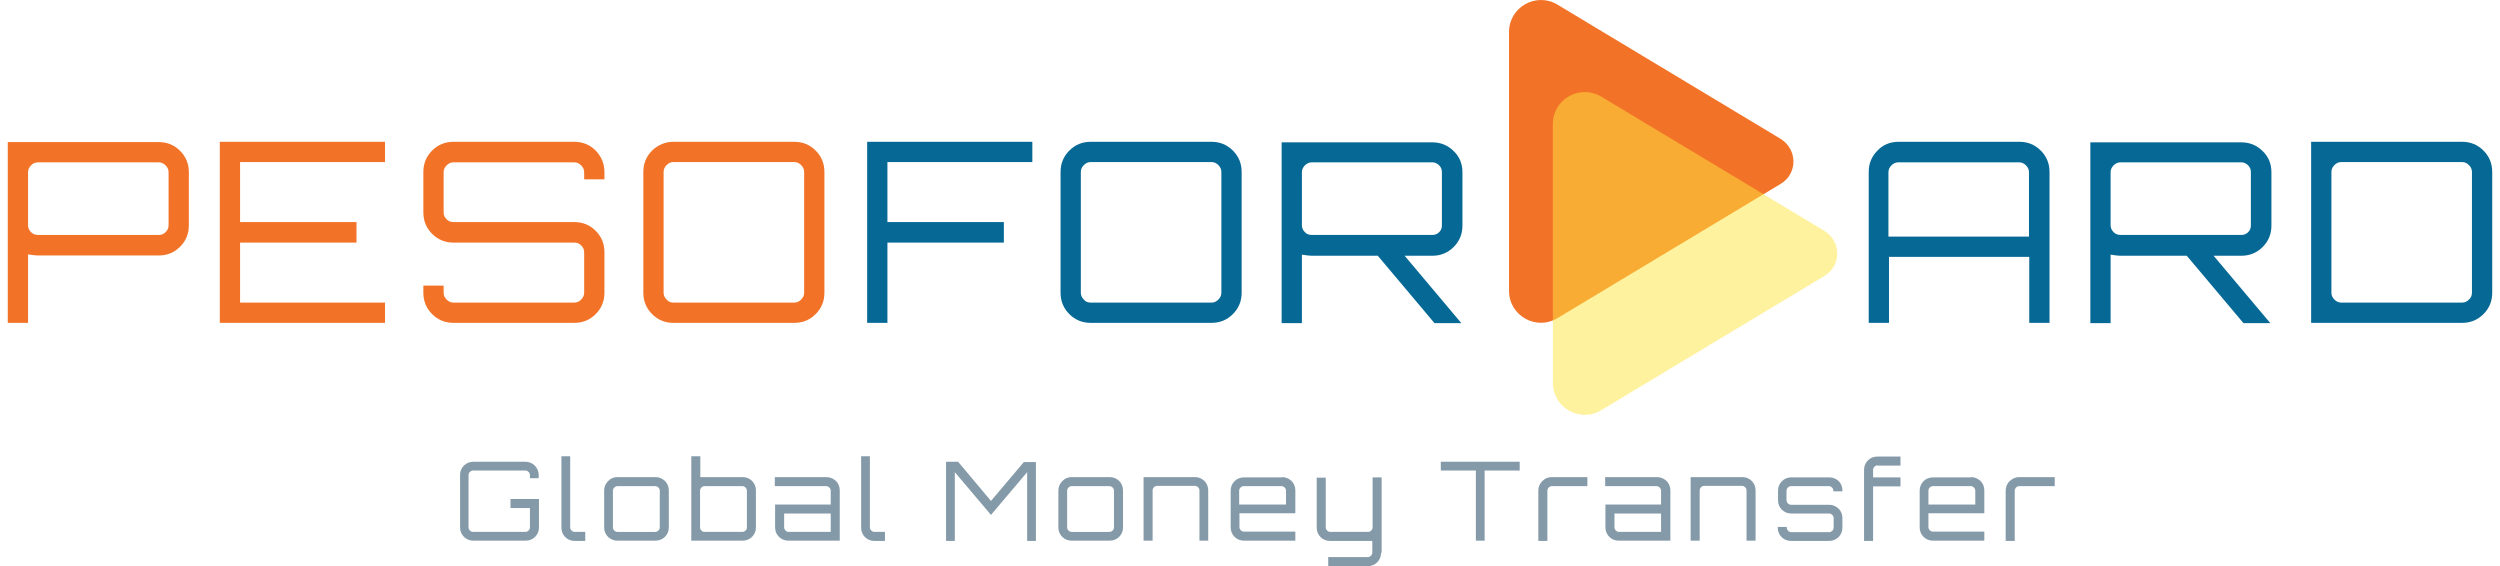 <?xml version="1.0" encoding="utf-8"?>
<!-- Generator: Adobe Illustrator 16.0.0, SVG Export Plug-In . SVG Version: 6.00 Build 0)  -->
<!DOCTYPE svg PUBLIC "-//W3C//DTD SVG 1.1//EN" "http://www.w3.org/Graphics/SVG/1.1/DTD/svg11.dtd">
<svg version="1.1" id="Layer_1" xmlns="http://www.w3.org/2000/svg" xmlns:xlink="http://www.w3.org/1999/xlink" x="0px" y="0px"
	 width="1157.562px" height="262.136px" viewBox="100.62 252.895 1157.562 262.136"
	 enable-background="new 100.62 252.895 1157.562 262.136" xml:space="preserve">
<g>
	<g opacity="0.5">
		<path fill="#0A3551" d="M350.046,472.792v1.522h-4.059v-1.522c0-0.508-0.254-1.015-0.634-1.396s-0.888-0.634-1.396-0.634h-24.354
			c-0.507,0-1.015,0.253-1.396,0.634s-0.634,0.888-0.634,1.396v24.354c0,0.507,0.254,1.015,0.634,1.396
			c0.38,0.38,0.888,0.634,1.396,0.634h24.354c0.508,0,1.015-0.254,1.396-0.634c0.38-0.381,0.634-0.889,0.634-1.396v-9.006h-9.006
			v-4.187h13.192v13.192c0,1.648-0.634,3.171-1.776,4.312s-2.664,1.775-4.313,1.775h-24.354c-1.648,0-3.171-0.634-4.312-1.775
			s-1.776-2.664-1.776-4.312v-24.354c0-1.649,0.634-3.171,1.776-4.312s2.664-1.776,4.312-1.776h24.228
			c1.649,0,3.171,0.635,4.313,1.776C349.412,469.748,350.046,471.143,350.046,472.792z"/>
		<path fill="#0A3551" d="M360.447,464.166h4.186v32.98c0,0.507,0.254,1.015,0.635,1.396c0.38,0.38,0.888,0.634,1.395,0.634h4.947
			v4.186h-4.947c-1.649,0-3.171-0.634-4.313-1.775s-1.775-2.664-1.775-4.312v-33.107H360.447z"/>
		<path fill="#0A3551" d="M386.451,473.807h17.631c1.775,0,3.171,0.635,4.439,1.775c1.142,1.143,1.776,2.664,1.776,4.313v17.251
			c0,1.648-0.635,3.171-1.776,4.312s-2.664,1.775-4.439,1.775h-17.631c-1.649,0-3.171-0.634-4.313-1.775s-1.776-2.664-1.776-4.312
			v-17.124c0-1.649,0.634-3.172,1.776-4.313C383.279,474.441,384.802,473.807,386.451,473.807z M404.082,477.992h-17.631
			c-0.507,0-1.015,0.254-1.396,0.635s-0.634,0.888-0.634,1.396v17.124c0,0.507,0.254,1.015,0.634,1.396
			c0.38,0.38,0.888,0.634,1.396,0.634h17.631c0.508,0,1.015-0.254,1.396-0.634c0.38-0.381,0.634-0.889,0.634-1.396v-17.124
			c0-0.508-0.254-1.015-0.634-1.396C405.097,478.246,404.59,477.992,404.082,477.992z"/>
		<path fill="#0A3551" d="M444.546,473.807c1.648,0,3.171,0.635,4.312,1.775c1.142,1.143,1.776,2.664,1.776,4.313v17.251
			c0,1.648-0.635,3.171-1.776,4.312s-2.664,1.775-4.312,1.775h-23.847v-39.068h4.186v9.641H444.546z M446.448,497.146v-17.124
			c0-0.508-0.254-1.015-0.634-1.396c-0.381-0.381-0.889-0.635-1.396-0.635h-17.632c-0.507,0-1.015,0.254-1.395,0.635
			c-0.381,0.381-0.635,0.888-0.635,1.396v17.124c0,0.507,0.254,1.015,0.635,1.396c0.38,0.38,0.888,0.634,1.395,0.634h17.632
			c0.507,0,1.015-0.254,1.396-0.634C446.321,498.161,446.448,497.653,446.448,497.146z"/>
		<path fill="#0A3551" d="M483.233,473.807c1.776,0,3.171,0.635,4.439,1.775c1.142,1.143,1.776,2.664,1.776,4.313v23.339h-23.847
			c-1.649,0-3.172-0.634-4.313-1.775s-1.775-2.664-1.775-4.312v-10.655h25.75v-6.469c0-0.508-0.254-1.015-0.635-1.396
			s-0.888-0.635-1.396-0.635h-23.847v-4.186H483.233z M485.264,499.176v-8.499h-21.564v6.47c0,0.507,0.254,1.015,0.635,1.396
			c0.38,0.38,0.888,0.634,1.395,0.634H485.264z"/>
		<path fill="#0A3551" d="M499.216,464.166h4.187v32.98c0,0.507,0.254,1.015,0.634,1.396c0.381,0.38,0.888,0.634,1.396,0.634h4.947
			v4.186h-4.947c-1.648,0-3.171-0.634-4.312-1.775s-1.776-2.664-1.776-4.312v-33.107H499.216z"/>
		<path fill="#0A3551" d="M559.468,484.842l15.222-18.012h5.581v36.531h-4.059v-31.838l-16.744,19.788l-16.743-19.788v31.838h-4.06
			v-36.658h5.581L559.468,484.842z"/>
		<path fill="#0A3551" d="M596.761,473.807h17.631c1.776,0,3.172,0.635,4.44,1.775c1.142,1.143,1.775,2.664,1.775,4.313v17.251
			c0,1.648-0.634,3.171-1.775,4.312s-2.664,1.775-4.44,1.775h-17.631c-1.649,0-3.171-0.634-4.313-1.775
			c-1.141-1.142-1.775-2.664-1.775-4.312v-17.124c0-1.649,0.635-3.172,1.775-4.313C593.59,474.441,595.111,473.807,596.761,473.807z
			 M614.392,477.992h-17.631c-0.508,0-1.015,0.254-1.396,0.635s-0.635,0.888-0.635,1.396v17.124c0,0.507,0.254,1.015,0.635,1.396
			c0.381,0.38,0.888,0.634,1.396,0.634h17.631c0.508,0,1.016-0.254,1.396-0.634c0.381-0.381,0.635-0.889,0.635-1.396v-17.124
			c0-0.508-0.254-1.015-0.635-1.396C615.407,478.246,614.899,477.992,614.392,477.992z"/>
		<path fill="#0A3551" d="M653.968,473.807c1.649,0,3.171,0.635,4.312,1.775c1.142,1.143,1.776,2.664,1.776,4.313v23.339h-4.06
			v-23.339c0-0.508-0.253-1.015-0.634-1.396s-0.888-0.635-1.396-0.635h-17.632c-0.507,0-1.015,0.254-1.395,0.635
			c-0.381,0.381-0.635,0.888-0.635,1.396v23.339h-4.186v-29.428H653.968L653.968,473.807z"/>
		<path fill="#0A3551" d="M694.178,473.807c1.776,0,3.171,0.635,4.439,1.775c1.142,1.143,1.776,2.664,1.776,4.313v10.654h-25.877
			v6.47c0,0.507,0.254,1.015,0.635,1.396c0.38,0.38,0.888,0.634,1.395,0.634h23.848v4.186h-23.847c-1.649,0-3.172-0.634-4.313-1.775
			s-1.775-2.664-1.775-4.312v-17.124c0-1.649,0.634-3.172,1.775-4.313s2.664-1.775,4.313-1.775h17.631V473.807z M674.517,486.491
			h21.563v-6.469c0-0.508-0.253-1.015-0.634-1.396s-0.888-0.635-1.396-0.635H676.42c-0.508,0-1.016,0.254-1.396,0.635
			c-0.381,0.381-0.635,0.888-0.635,1.396v6.469H674.517z"/>
		<path fill="#0A3551" d="M740.096,508.816c0,1.775-0.634,3.171-1.775,4.439c-1.142,1.142-2.664,1.775-4.312,1.775h-18.393v-4.186
			h18.393c0.507,0,1.015-0.254,1.395-0.635c0.381-0.38,0.635-0.888,0.635-1.395v-5.455h-19.661c-1.649,0-3.171-0.634-4.312-1.775
			s-1.776-2.664-1.776-4.312v-23.213h4.186v23.086c0,0.507,0.254,1.015,0.635,1.396c0.381,0.38,0.888,0.634,1.396,0.634h17.631
			c0.508,0,1.015-0.254,1.396-0.634c0.381-0.381,0.635-0.889,0.635-1.396v-23.213h4.186v34.883H740.096z"/>
		<path fill="#0A3551" d="M767.748,466.703h36.531v4.06h-16.235v32.472h-4.06v-32.472h-16.236V466.703z"/>
		<path fill="#0A3551" d="M819.121,473.807h16.489v4.186h-16.489c-0.508,0-1.016,0.254-1.396,0.635
			c-0.381,0.381-0.634,0.888-0.634,1.396v23.339h-4.187v-23.339c0-1.649,0.634-3.172,1.776-4.313
			C815.949,474.441,817.345,473.807,819.121,473.807z"/>
		<path fill="#0A3551" d="M867.829,473.807c1.776,0,3.172,0.635,4.44,1.775c1.141,1.143,1.775,2.664,1.775,4.313v23.339h-23.974
			c-1.649,0-3.171-0.634-4.313-1.775c-1.141-1.142-1.775-2.664-1.775-4.312v-10.655h25.75v-6.469c0-0.508-0.254-1.015-0.635-1.396
			s-0.888-0.635-1.395-0.635h-23.848v-4.186H867.829z M869.732,499.176v-8.499h-21.564v6.47c0,0.507,0.254,1.015,0.635,1.396
			c0.381,0.38,0.888,0.634,1.396,0.634H869.732z"/>
		<path fill="#0A3551" d="M907.405,473.807c1.649,0,3.171,0.635,4.312,1.775c1.142,1.143,1.776,2.664,1.776,4.313v23.339h-4.186
			v-23.339c0-0.508-0.254-1.015-0.635-1.396s-0.888-0.635-1.396-0.635h-17.632c-0.507,0-1.014,0.254-1.395,0.635
			s-0.635,0.888-0.635,1.396v23.339h-4.186v-29.428H907.405L907.405,473.807z"/>
		<path fill="#0A3551" d="M953.704,480.022v0.38h-4.187v-0.38c0-0.508-0.253-1.015-0.634-1.396s-0.888-0.635-1.396-0.635h-17.631
			c-0.508,0-1.016,0.254-1.396,0.635c-0.381,0.381-0.635,0.888-0.635,1.396v4.566c0,0.507,0.254,1.015,0.635,1.395
			c0.38,0.381,0.888,0.635,1.396,0.635h17.631c1.776,0,3.172,0.634,4.439,1.775c1.143,1.142,1.776,2.664,1.776,4.313v4.566
			c0,1.648-0.634,3.171-1.776,4.312c-1.142,1.142-2.663,1.775-4.439,1.775h-17.631c-1.649,0-3.172-0.634-4.313-1.775
			s-1.775-2.664-1.775-4.312v-0.381h4.186v0.381c0,0.507,0.254,1.015,0.634,1.395c0.381,0.381,0.889,0.635,1.396,0.635h17.632
			c0.508,0,1.015-0.254,1.396-0.635c0.38-0.38,0.634-0.888,0.634-1.395v-4.566c0-0.508-0.254-1.015-0.634-1.396
			c-0.381-0.381-0.888-0.635-1.396-0.635h-17.632c-1.648,0-3.171-0.634-4.312-1.775s-1.776-2.664-1.776-4.312v-4.566
			c0-1.649,0.635-3.172,1.776-4.313s2.664-1.775,4.312-1.775h17.632c1.775,0,3.171,0.634,4.439,1.775
			C953.069,476.851,953.704,478.246,953.704,480.022z"/>
		<path fill="#0A3551" d="M969.94,468.353c-0.508,0-1.015,0.254-1.396,0.634c-0.381,0.381-0.635,0.888-0.635,1.396v3.552h12.686
			v4.186H967.91v25.242h-4.186v-32.979c0-1.776,0.635-3.171,1.776-4.312s2.663-1.776,4.312-1.776h10.782v4.187H969.94V468.353z"/>
		<path fill="#0A3551" d="M1013.194,473.807c1.776,0,3.171,0.635,4.439,1.775c1.142,1.143,1.776,2.664,1.776,4.313v10.654h-25.877
			v6.47c0,0.507,0.254,1.015,0.635,1.396c0.38,0.38,0.888,0.634,1.395,0.634h23.848v4.186h-23.848c-1.648,0-3.171-0.634-4.312-1.775
			s-1.775-2.664-1.775-4.312v-17.124c0-1.649,0.634-3.172,1.775-4.313s2.664-1.775,4.312-1.775h17.632V473.807z M993.66,486.491
			h21.564v-6.469c0-0.508-0.254-1.015-0.635-1.396s-0.888-0.635-1.396-0.635h-17.632c-0.507,0-1.015,0.254-1.395,0.635
			c-0.381,0.381-0.635,0.888-0.635,1.396v6.469H993.66z"/>
		<path fill="#0A3551" d="M1035.52,473.807h16.49v4.186h-16.49c-0.508,0-1.015,0.254-1.396,0.635s-0.634,0.888-0.634,1.396v23.339
			h-4.187v-23.339c0-1.649,0.635-3.172,1.776-4.313C1032.475,474.441,1033.87,473.807,1035.52,473.807z"/>
	</g>
	<path fill="#066895" d="M502.007,318.548h76.614v9.387h-67.101v27.779h53.909v9.513h-53.909v37.166h-9.387v-83.845H502.007z"/>
	<path fill="#066895" d="M605.64,318.548h55.938c3.933,0,7.23,1.396,9.895,4.059c2.664,2.664,4.059,5.962,4.059,9.895v55.938
		c0,3.933-1.395,7.23-4.059,9.895c-2.664,2.663-5.962,4.059-9.895,4.059H605.64c-3.933,0-7.23-1.396-9.894-4.059
		c-2.664-2.664-4.06-5.962-4.06-9.895v-55.938c0-3.933,1.396-7.23,4.06-9.895C598.409,319.943,601.707,318.548,605.64,318.548z
		 M605.64,393.006h55.938c1.269,0,2.283-0.507,3.172-1.396c0.888-0.888,1.395-1.902,1.395-3.171v-55.938
		c0-1.269-0.507-2.283-1.395-3.172c-0.889-0.888-1.903-1.395-3.172-1.395H605.64c-1.269,0-2.283,0.507-3.171,1.395
		c-0.889,0.889-1.396,1.903-1.396,3.172v55.938c0,1.269,0.507,2.283,1.396,3.171C603.229,392.626,604.371,393.006,605.64,393.006z"
		/>
	<path fill="#066895" d="M777.77,332.754v24.608c0,3.933-1.396,7.23-4.06,9.895c-2.663,2.663-5.962,4.059-9.894,4.059h-12.812
		l26.257,31.204h-12.431l-26.257-31.204h-30.57c-0.761,0-2.156-0.127-4.566-0.508v31.712h-9.387v-83.718h69.766
		c3.932,0,7.23,1.395,9.894,4.059C776.501,325.524,777.77,328.822,777.77,332.754z M708.004,361.675h55.812
		c1.269,0,2.283-0.38,3.171-1.269c0.888-0.888,1.269-1.902,1.269-3.171v-24.607c0-1.269-0.381-2.283-1.269-3.172
		c-0.888-0.888-1.902-1.395-3.171-1.395h-55.812c-1.269,0-2.283,0.507-3.171,1.395c-0.888,0.889-1.396,1.903-1.396,3.172v24.607
		c0,1.269,0.508,2.283,1.396,3.171C705.594,361.295,706.735,361.675,708.004,361.675z"/>
	<path fill="#066895" d="M979.707,318.548h55.939c3.932,0,7.229,1.396,9.894,4.059c2.664,2.664,4.06,5.962,4.06,9.895v69.892h-9.387
		v-30.569h-64.945v30.569h-9.387v-69.892c0-3.933,1.396-7.23,4.06-9.895C972.477,319.943,975.775,318.548,979.707,318.548z
		 M975.141,362.437h64.945v-29.809c0-1.269-0.508-2.283-1.396-3.172c-0.888-0.888-1.902-1.395-3.171-1.395H979.58
		c-1.268,0-2.283,0.507-3.171,1.395c-0.888,0.889-1.396,1.903-1.396,3.172v29.809H975.141z"/>
	<path fill="#066895" d="M1152.344,332.754v24.608c0,3.933-1.395,7.23-4.059,9.895c-2.664,2.663-5.962,4.059-9.895,4.059h-12.811
		l26.257,31.204h-12.431l-26.258-31.204h-30.696c-0.761,0-2.156-0.127-4.566-0.508v31.712h-9.387v-83.718h69.892
		c3.933,0,7.23,1.395,9.895,4.059C1151.076,325.524,1152.344,328.822,1152.344,332.754z M1082.452,361.675h55.938
		c1.269,0,2.283-0.38,3.172-1.269c0.888-0.888,1.269-1.902,1.269-3.171v-24.607c0-1.269-0.381-2.283-1.269-3.172
		c-0.889-0.888-1.903-1.395-3.172-1.395h-55.938c-1.269,0-2.283,0.507-3.171,1.395c-0.888,0.889-1.396,1.903-1.396,3.172v24.607
		c0,1.269,0.508,2.283,1.396,3.171C1080.169,361.295,1081.311,361.675,1082.452,361.675z"/>
	<path fill="#066895" d="M1170.736,318.548h69.893c3.932,0,7.229,1.396,9.894,4.059c2.664,2.664,4.06,5.962,4.06,9.895v55.938
		c0,3.933-1.396,7.23-4.06,9.895c-2.664,2.663-5.962,4.059-9.894,4.059h-69.893V318.548z M1245.195,388.439v-55.938
		c0-1.269-0.508-2.283-1.396-3.171c-0.888-0.889-1.902-1.396-3.171-1.396h-55.939c-1.268,0-2.283,0.507-3.171,1.396
		c-0.888,0.888-1.396,1.902-1.396,3.171v55.938c0,1.269,0.508,2.283,1.396,3.171c0.888,0.889,1.903,1.396,3.171,1.396h55.939
		c1.269,0,2.283-0.507,3.171-1.396C1244.688,390.85,1245.195,389.708,1245.195,388.439z"/>
	<g>
		<g>
			<path fill="#F27327" d="M104.219,318.675h69.892c3.933,0,7.23,1.396,9.894,4.059c2.664,2.664,4.059,5.962,4.059,9.895v24.607
				c0,3.933-1.395,7.23-4.059,9.895c-2.664,2.663-5.961,4.059-9.894,4.059h-55.938c-0.761,0-2.157-0.127-4.567-0.507v31.711h-9.386
				V318.675z M178.678,357.235v-24.607c0-1.269-0.508-2.283-1.396-3.172c-0.888-0.888-1.903-1.395-3.171-1.395h-55.938
				c-1.269,0-2.284,0.507-3.171,1.395c-0.888,0.889-1.396,1.903-1.396,3.172v24.607c0,1.269,0.508,2.283,1.396,3.171
				c0.888,0.889,1.903,1.269,3.171,1.269h55.938c1.269,0,2.284-0.38,3.171-1.269C178.17,359.519,178.678,358.504,178.678,357.235z"
				/>
			<path fill="#F27327" d="M278.886,318.548v9.387h-67.102v27.779h53.909v9.513h-53.909v27.779h67.102v9.387h-76.488v-83.845
				H278.886z"/>
			<path fill="#F27327" d="M380.489,332.628v3.298h-9.387v-3.298c0-1.269-0.507-2.283-1.395-3.172
				c-0.888-0.888-1.903-1.395-3.171-1.395h-55.939c-1.269,0-2.283,0.507-3.171,1.395c-0.888,0.889-1.396,1.903-1.396,3.172v18.646
				c0,1.269,0.507,2.283,1.396,3.172c0.888,0.888,1.902,1.269,3.171,1.269h55.939c3.932,0,7.23,1.395,9.894,4.059
				c2.664,2.664,4.059,5.962,4.059,9.894v18.773c0,3.933-1.395,7.23-4.059,9.895c-2.664,2.663-5.962,4.059-9.894,4.059h-55.939
				c-3.932,0-7.23-1.396-9.894-4.059c-2.664-2.664-4.06-5.962-4.06-9.895v-3.298h9.387v3.298c0,1.269,0.507,2.283,1.396,3.171
				c0.888,0.889,1.902,1.396,3.171,1.396h55.939c1.269,0,2.283-0.507,3.171-1.396c0.888-0.888,1.395-1.902,1.395-3.171v-18.773
				c0-1.268-0.507-2.283-1.395-3.171c-0.888-0.888-1.903-1.269-3.171-1.269h-55.939c-3.932,0-7.23-1.395-9.894-4.059
				c-2.664-2.664-4.06-5.962-4.06-9.895v-18.772c0-3.933,1.396-7.23,4.06-9.895c2.664-2.663,5.961-4.059,9.894-4.059h55.939
				c3.932,0,7.23,1.396,9.894,4.059C379.094,325.397,380.489,328.695,380.489,332.628z"/>
			<path fill="#F27327" d="M412.454,318.548h55.938c3.933,0,7.23,1.396,9.895,4.059c2.663,2.664,4.059,5.962,4.059,9.895v55.938
				c0,3.933-1.396,7.23-4.059,9.895c-2.664,2.663-5.962,4.059-9.895,4.059h-55.938c-3.933,0-7.23-1.396-9.895-4.059
				c-2.663-2.664-4.059-5.962-4.059-9.895v-55.938c0-3.933,1.396-7.23,4.059-9.895C405.351,319.943,408.648,318.548,412.454,318.548
				z M412.454,393.006h55.938c1.269,0,2.283-0.507,3.172-1.396c0.888-0.888,1.395-1.902,1.395-3.171v-55.938
				c0-1.269-0.507-2.283-1.395-3.172c-0.889-0.888-1.903-1.395-3.172-1.395h-55.938c-1.269,0-2.283,0.507-3.171,1.395
				c-0.889,0.889-1.396,1.903-1.396,3.172v55.938c0,1.269,0.507,2.283,1.396,3.171C410.171,392.626,411.186,393.006,412.454,393.006
				z"/>
		</g>
	</g>
	<path fill="#F27327" d="M925.037,338.082l-103.126,62.027c-9.767,6.089-22.578-0.888-22.578-12.558V267.683
		c0-11.543,12.685-18.646,22.578-12.558l103.126,62.027C933.028,322.1,933.028,333.389,925.037,338.082z"/>
	<path opacity="0.5" fill="#FEE740" enable-background="new    " d="M945.332,380.702l-103.125,62.027
		c-9.768,6.089-22.579-0.888-22.579-12.558V310.303c0-11.543,12.685-18.646,22.579-12.558l103.125,62.027
		C953.323,364.72,953.323,375.882,945.332,380.702z"/>
</g>
</svg>
